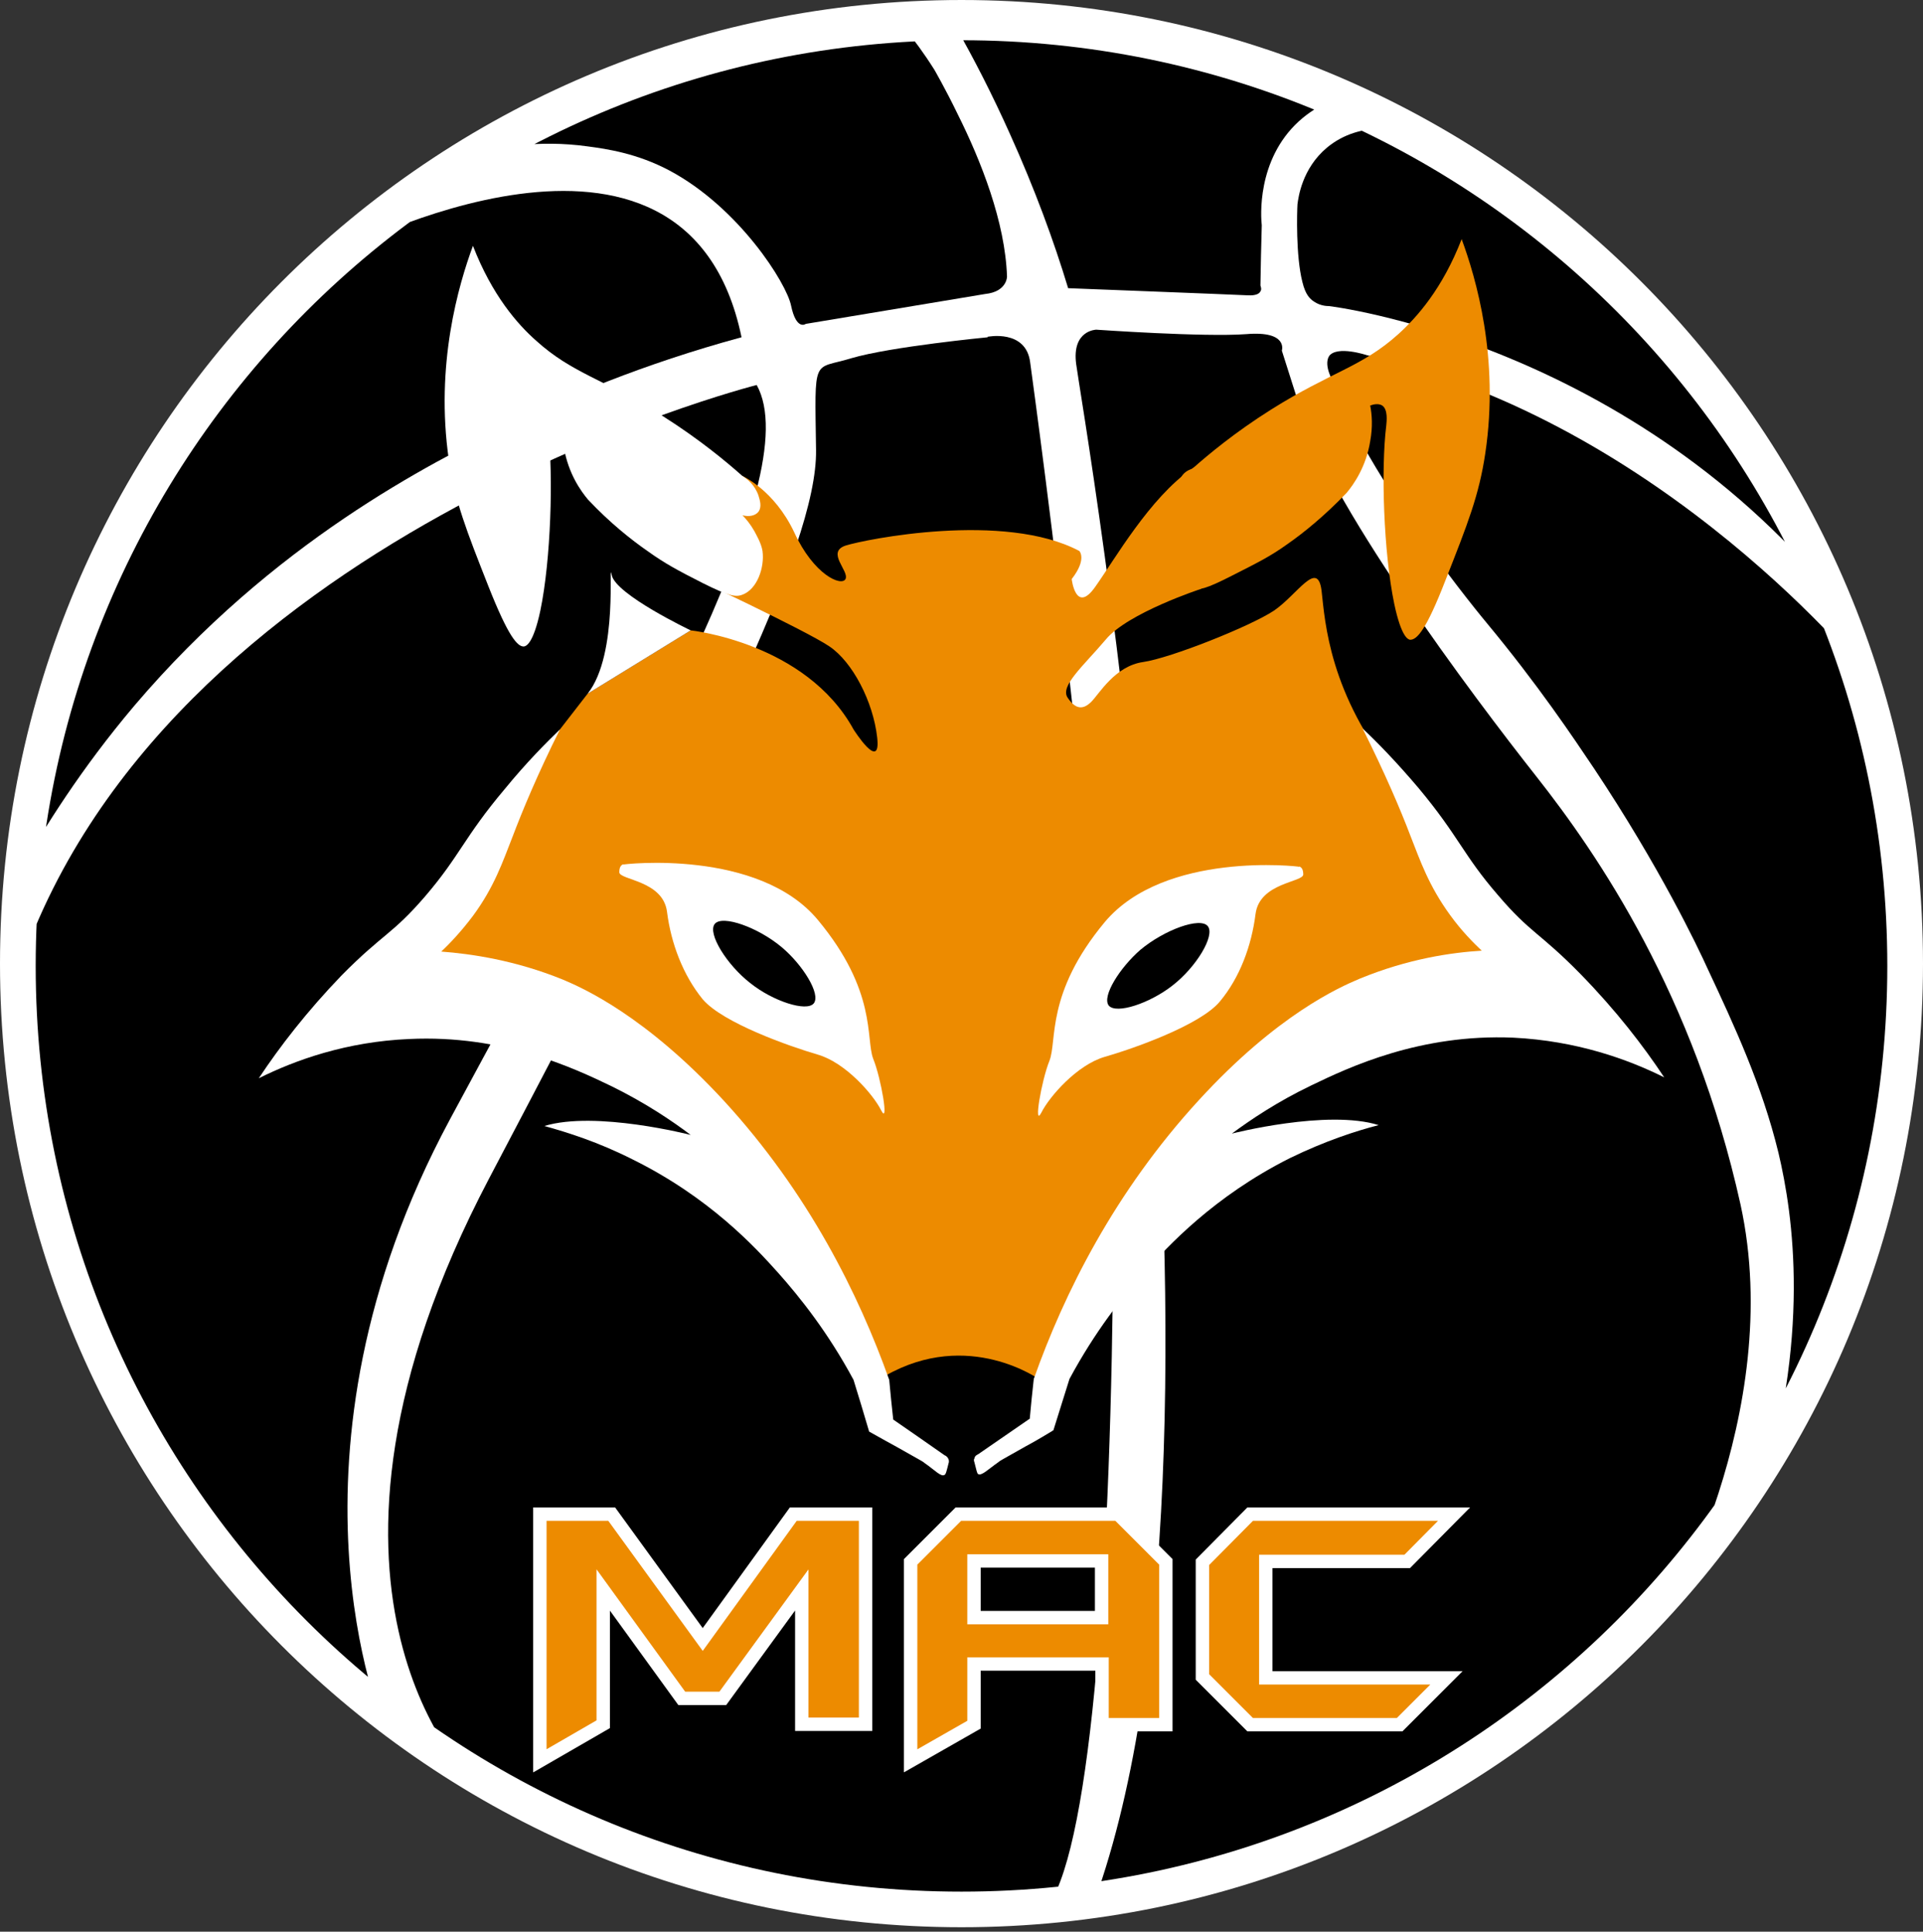 <svg version="1.2" xmlns="http://www.w3.org/2000/svg" viewBox="0 0 431 433" width="431" height="433">
	<rect x="0" y="0" width="431" height="433" fill="#333333" stroke="none"/>
	<title>macbasketbal-logo-cropped-svg</title>
	<defs>
		<clipPath clipPathUnits="userSpaceOnUse" id="cp1">
			<path d="m215.5 424.02c-114.75 0-207.5-92.75-207.5-207.5 0-114.75 92.75-207.5 207.5-207.5 114.75 0 207.5 92.75 207.5 207.5 0 114.75-92.75 207.5-207.5 207.5z"/>
		</clipPath>
	</defs>
	<style>
		.s0 { fill: #ffffff } 
		.s1 { fill: #000000 } 
		.s2 { fill: #ed8b00 } 
		.s3 { fill: #ed8b00;stroke: #ffffff;stroke-width: 3 } 
	</style>
	<g id="Laag_4_kopie">
		<path id="Layer" class="s0" d="m215.5 432c-119.2 0-215.5-96.5-215.5-216 0-119.4 96.3-216 215.5-216 119.2 0 215.5 96.6 215.5 216 0 119.5-96.3 216-215.5 216z"/>
	</g>
	<g id="Laag_4">
		<g id="Clip-Path" clip-path="url(#cp1)">
			<g id="Layer">
				<path id="Layer" class="s1" d="m76 56.6c0 0 77.7-41.3 90.2 19-22.1 6-39.7 13.5-52.1 19.6-17.8 8.7-52.8 26.3-84 63-12 14.2-20.2 27.4-25.5 36.8 0 0 2.9-72.6 71.3-138.3z"/>
				<path id="Layer" class="s1" d="m106.2 34.5c14-8.1 33.8-17.4 58.8-23 14.1-3.2 26.9-4.5 37.9-4.9 1.8 2.1 4.1 5.2 6.5 9 0 0 2.6 4.5 5.2 9.9 5.3 10.6 10.7 24.3 11.1 36.5 0 0 0 3.4-4.9 3.9l-40.2 6.7c0 0-2.1 1.6-3.3-4.1-1-5-11.7-22-27.3-30.3-7.2-3.8-13.8-4.8-18.4-5.4-10.9-1.5-20 0.2-25.4 1.7z"/>
				<path id="Layer" class="s1" d="m214.2 6c8.7-1.5 19.6-2.6 32-1.8 25.6 1.6 45.3 10.5 56.8 16.9-2.7 0.6-7.5 2.1-11.9 6.1-9.5 8.7-8.5 21.6-8.3 23.3q-0.2 6.8-0.3 13.5c0.1 0.3 0.3 0.9 0 1.3-0.2 0.5-1 1-2.8 0.9-4-0.2-40.3-1.6-40.3-1.6-3.2-10.6-7.5-22.3-13.1-34.7-3.9-8.7-8-16.7-12.1-23.9z"/>
				<path id="Layer" class="s1" d="m413.2 136.3c0 0-23.2-65.3-97.7-106.7-0.8-0.3-10.4-2.9-18.1 3.5-5.6 4.7-6.4 11.2-6.6 12.7-0.1 1.6-0.4 11.5 1.1 17.4 0.7 2.9 1.7 3.8 2.6 4.4 1.6 1.1 3.3 1 3.3 1 0 0 68.2 8 115.4 67.7z"/>
				<path id="Layer" class="s1" d="m169.6 86.3c0 0-133.8 33.8-165.9 132.8 0 0 1.6 105.8 82.2 167.5 0 0-25.7-60 14.9-135.6 40.6-75.5 80.4-143.7 68.8-164.7z"/>
				<path id="Layer" class="s1" d="m221.3 75.5c0 0 8.7-1.8 9.6 5.8 1 7.6 19.3 138.7 18.5 209.6-0.9 70.9-5.9 130.1-16.2 138.2 0 0-78 11.4-128.1-30.9 0 0-43.6-42.4 4.5-134 48.1-91.5 73.6-141.7 73.3-163.3-0.3-21.5-0.8-17.9 7.9-20.6 8.8-2.6 30.6-4.7 30.6-4.7z"/>
				<path id="Layer" class="s1" d="m244.4 428.6c0 0 76.5-7 128.1-64.4 0 0 27.9-47.2 17.6-94.2-10.4-47-32-78.5-45.8-96-13.8-17.5-47.8-62.6-53.6-84.7l-3.4-10.7c0 0 1.5-4.5-8-3.7-9.4 0.7-33.6-1-33.6-1 0 0-5.5 0.1-4.5 7.7 0.9 7.6 42.4 244.1 3.2 347z"/>
				<path id="Layer" class="s1" d="m394 337.2c8.6-11.9 17.4-27 24.2-45.3 22.6-60.8 8.2-116.6 0.6-140 0 0-45.6-57.2-112.5-72.3 0 0-6.6-2.2-8.4 0.2-0.7 1.1-0.4 2.7 0 3.8 8.5 24 35.2 55.9 35.2 55.9 11.7 14.1 19.5 25.8 24.2 32.8 14.7 22.1 23.1 39.7 25.5 45 5.9 12.6 12.1 25.9 15.8 41.1 3.3 13.9 7.4 41.6-4.6 78.9z"/>
			</g>
		</g>
	</g>
	<g id="Laag_2">
		<path id="Layer" class="s2" d="m166.4 106.7c0 0 7.1 3.1 11.6 12.6 4.4 9.6 10.6 12.2 11.5 10.5 0.9-1.8-4.4-6 0-7.5 4.4-1.4 35.6-7.7 52.4 1.2 0 0 1.8 1.8-1.7 6.3 0 0 0.9 8 5.3 1.7 4.4-6.2 12.2-19.9 21.6-26.4 9.5-6.4 2.1 26.9 2.1 26.9 0 0-16.5 5.4-21.4 11.4-5 5.9-10.3 10.4-8.5 13 1.8 2.7 3.5 2.7 5.3 0.9 1.8-1.8 5.3-8 11.6-8.9 6.2-0.9 24-8 29.3-11.5 5.3-3.6 9.8-11.6 10.7-4.5 0.8 7.1 1.7 23.1 16.8 41.8 15.2 18.7 24.9 41.8 24.9 41.8l-50.6 19.5-23.1 23.1-8.9 8-22.2 42.7c0 0-16-11.6-34.7-0.9l-11.6-10.7-26.6-45.3-20.5-17.8-46.2-18.6 2.7-9.2 23.1-35.3 12.4-16 23.1-14.2c0 0 25.8 2.7 36.5 22.2 0 0 6.2 9.8 5.3 1.8-0.9-8-5.5-16.9-10.7-20.4-5.3-3.6-32.2-16.2-32.2-16.2l12.7-22.1z"/>
		<path id="Layer" class="s0" d="m106 55.1c4.3 11.1 10 17.6 14.2 21.3 8.2 7.4 14.9 8.4 28.4 16.9 8.2 5.2 14.2 10.2 17.8 13.4 1 0.6 2.8 2 3.6 4.4 0.3 1 0.8 2.5 0 3.6-0.7 0.9-2.1 1.2-3.6 0.8 0.8 0.8 1.8 2 2.7 3.6 0.4 0.8 1.5 2.6 1.8 4.4 0.5 3.7-1.2 8.6-4.5 9.8-1.5 0.6-3.1 0.3-8.9-2.6-5.7-2.9-8.5-4.4-12.4-7.2-3.6-2.5-8.4-6.3-13.3-11.5-1.6-1.9-4.4-5.8-5.4-11.6-0.5-3.2-0.3-6 0-8-0.8-0.2-1.9-0.5-2.6 0-1.4 0.9-1 3.6-0.9 4.5 1.1 9.7 0.6 28.5-1.8 40-1.6 7.5-3.2 7.9-3.6 8-1.5 0.2-3.6-2.3-8-13.4-5-12.7-7.5-19-8.9-28.4-3.1-21.4 2.2-39.3 5.4-48z"/>
		<path id="Layer" class="s2" d="m327.6 53.6c-4.3 11.1-10 17.5-14.2 21.3-8.2 7.4-15 8.4-28.5 16.9-8.1 5.1-14.1 10.1-17.7 13.3-2.3 0.6-3.4 2.9-2.7 4.5 0.5 1.1 1.9 1.9 3.5 1.7-0.9 1.5-2.2 3.6-3.5 6.3-1.1 2.2-1.6 3.2-1.8 4.4-0.6 3.6 1.2 8.5 4.4 9.8 1.6 0.6 3.2 0.2 8.9-2.7 5.7-2.9 8.6-4.3 12.5-7.1 3.6-2.5 8.3-6.3 13.3-11.5 1.6-1.9 4.4-5.9 5.3-11.6 0.6-3.2 0.4-6 0-8 0.8-0.3 1.9-0.5 2.7 0 1.3 0.9 1 3.5 0.9 4.5-1.2 9.7-0.6 28.5 1.8 40 1.6 7.5 3.1 7.9 3.5 8 1.6 0.1 3.7-2.3 8-13.4 5-12.7 7.5-19 8.9-28.4 3.2-21.4-2.1-39.3-5.3-48z"/>
		<path id="Layer" class="s0" d="m154.8 141.3c0 0-16.8-8-17.7-12.4-0.9-4.5 1.7 17.7-5.4 26.6"/>
		<path id="Layer" class="s0" d="m125.5 163.5c-3 2.9-7.5 7.4-12.4 13.4-9.1 10.8-10 14.9-17.8 24-7.4 8.6-9.4 8.3-18.7 17.7-7.8 8.1-13.9 16-18.6 23.1 8.2-4.1 19.7-8.2 33.7-8.8 21-1 36.9 6.5 45.4 10.6 7.7 3.8 13.6 7.8 17.7 10.9 0 0-21.3-5.5-32.8-2 5.1 1.4 12.1 3.6 19.8 7.5 17.2 8.5 27.5 19.7 32.6 25.4 4.9 5.5 11.2 13.4 16.9 24q1.8 5.8 3.5 11.6c2.7 1.5 4.8 2.7 6.3 3.5 5.8 3.3 5.6 3.1 6.2 3.6 2.3 1.6 3.6 3.1 4.4 2.6 0.3-0.1 0.5-1 0.9-2.6 0.1-0.2 0.1-0.6 0-0.9-0.2-0.5-0.6-0.8-0.9-0.9q-5.7-4-11.5-8-0.5-4.5-0.9-8.9c-6.8-19.1-18.1-41.9-37-62.5-17.6-19.1-31.6-25.3-36.1-27.2-10.8-4.4-20.7-5.8-27.3-6.3 1.8-1.7 4.4-4.4 7.1-8 4.8-6.5 6.7-12.2 8.9-17.8 2.2-5.8 5.6-14 10.6-24z"/>
		<path id="Layer" class="s0" d="m305.4 163.3c3.1 2.9 7.5 7.4 12.5 13.3 9.1 10.9 10 15 17.8 24 7.3 8.6 9.4 8.4 18.6 17.8 7.9 8.1 14 16 18.7 23.1-8.2-4.1-19.7-8.2-33.8-8.9-20.9-0.9-36.8 6.6-45.3 10.7-7.7 3.7-13.6 7.7-17.8 10.8 0 0 21.4-5.5 32.9-1.9-5.1 1.3-12.1 3.6-19.9 7.4-17.1 8.6-27.4 19.8-32.5 25.5-4.9 5.4-11.2 13.4-16.9 24q-1.8 5.8-3.6 11.5c-2.6 1.6-4.7 2.8-6.2 3.6-5.8 3.3-5.6 3.1-6.2 3.6-2.3 1.6-3.7 3.1-4.5 2.6-0.2-0.1-0.4-1-0.8-2.6-0.1-0.3-0.2-0.6 0-0.9 0.1-0.6 0.6-0.8 0.8-0.9q5.8-4 11.6-8 0.4-4.5 0.9-8.9c6.8-19.2 18.1-41.9 37-62.5 17.6-19.2 31.5-25.3 36-27.2 10.9-4.5 20.7-5.9 27.4-6.3-1.9-1.8-4.5-4.4-7.1-8-4.8-6.6-6.7-12.2-8.9-17.8-2.2-5.8-5.7-14-10.7-24z"/>
		<path id="Layer" class="s0" d="m139.7 193.8c0-0.1 30.3-3.6 43.6 12.4 13.3 16 10.7 26.6 12.4 31.1 1.8 4.4 3.6 15.1 1.8 11.6-1.8-3.6-8-10.7-14.2-12.5-6.2-1.8-21.3-7.1-25.8-12.4-4.4-5.4-7.1-12.5-8-19.6-0.9-7.1-10.7-7.1-10.7-8.9 0-1.7 0.9-1.7 0.9-1.8z"/>
		<path id="Layer" class="s1" d="m182.4 224.9c-1.6 2-9.2-0.5-14.2-4.5-5.3-4.1-9.7-11.2-8-13.3 1.7-2.1 9.8 0.8 15.1 5.3 4.6 3.9 8.7 10.4 7.1 12.5z"/>
		<path id="Layer" class="s0" d="m291.2 194.3c0-0.1-30.2-3.6-43.6 12.4-13.3 16-10.6 26.6-12.4 31.1-1.8 4.5-3.6 15.1-1.8 11.6 1.8-3.6 8-10.7 14.2-12.5 6.3-1.8 21.4-7.1 25.8-12.4 4.5-5.4 7.1-12.5 8-19.6 0.9-7.1 10.7-7.1 10.7-8.9 0-1.7-0.9-1.7-0.9-1.8z"/>
		<path id="Layer" class="s1" d="m248.5 225.4c1.7 2 9.2-0.5 14.3-4.5 5.3-4.1 9.6-11.2 7.9-13.3-1.7-2.1-9.7 0.8-15.1 5.3-4.5 3.9-8.7 10.4-7.1 12.5z"/>
		<g id="Layer">
			<path id="MAC" class="s3" aria-label="MAC"  d="m194 339.4v47.1h-14.3v-30.1l-17.7 24.3h-9.2l-17.6-24.3v30.1l-14.2 8.2v-55.3h16.1l20.4 28.1 20.3-28.1zm67.3 10.7v36.5h-14.3v-13.6h-28.7v13.6l-14.2 8.1v-44.6l10.7-10.7h35.8zm-43 12.5h28.6v-12.7h-28.6zm61.9-23.2h45.7l-10.5 10.6h-31.7v26.1h40.5l-10.5 10.5h-33.5l-10.7-10.7v-25.7z"/>
		</g>
	</g>
</svg>